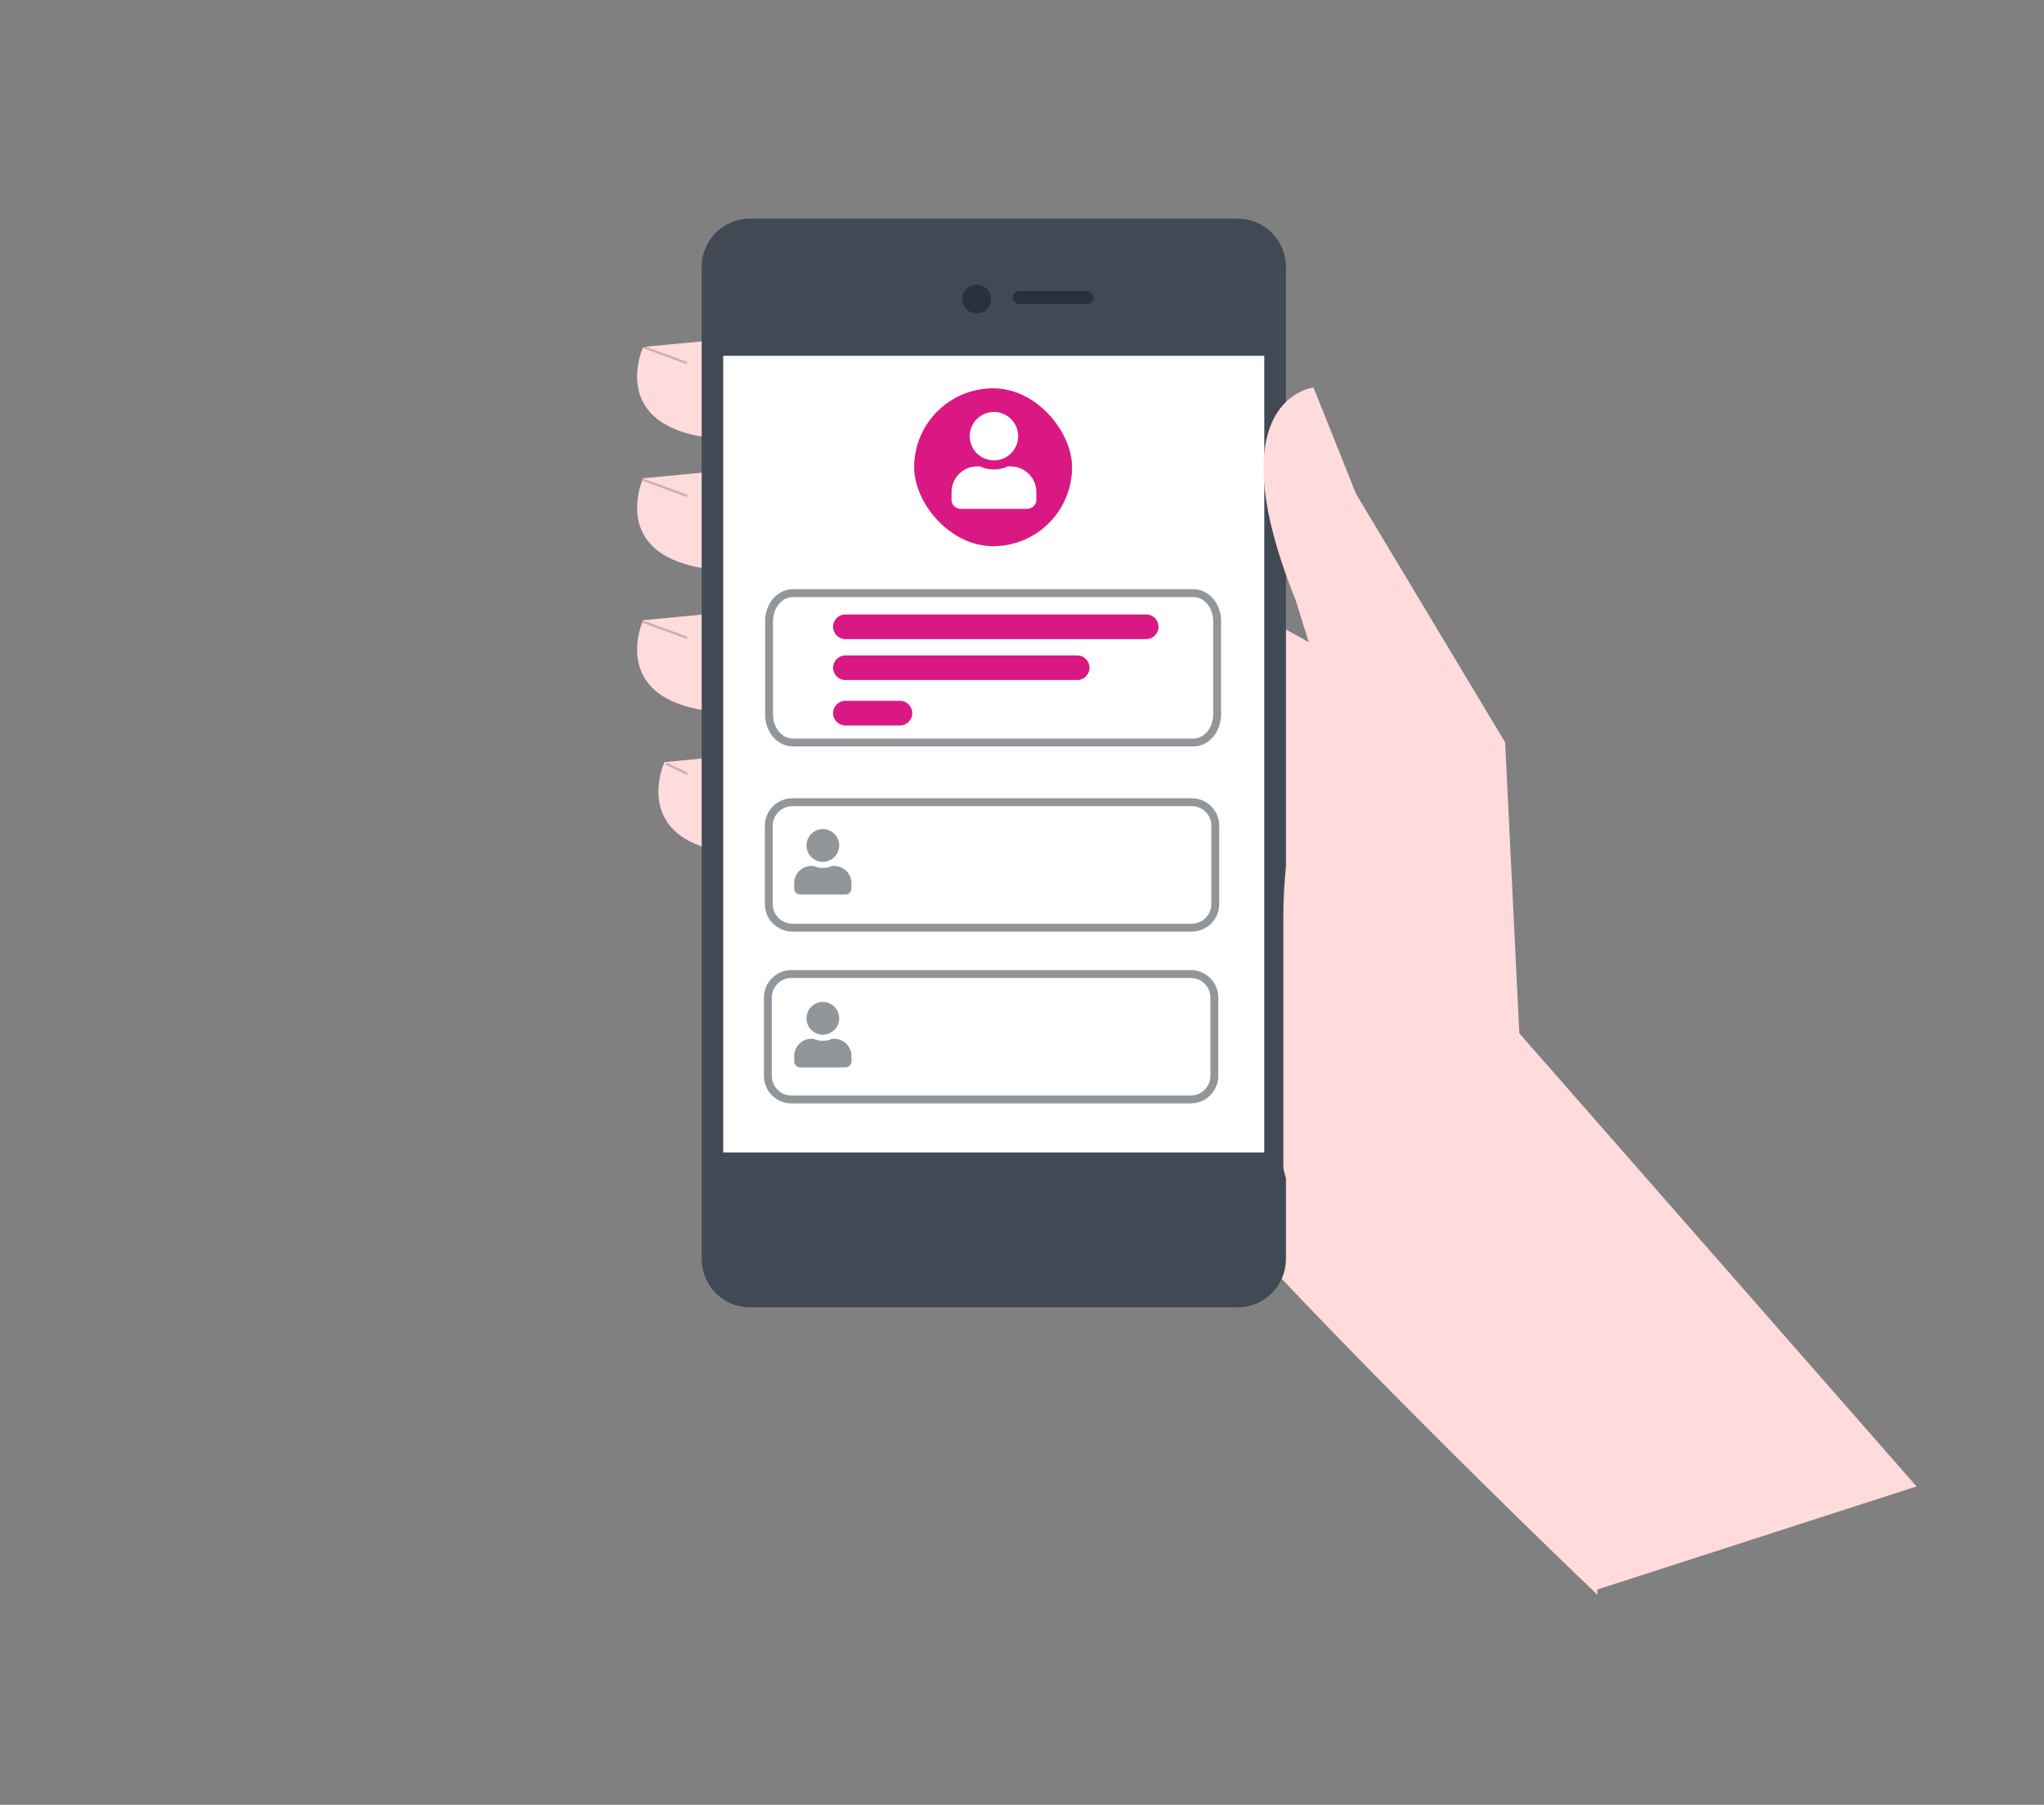 <svg xmlns="http://www.w3.org/2000/svg" width="385" height="340" viewBox="0 0 385 340" fill="none"><rect x="0" y="0" width="385" height="340" fill="#808080" stroke="none"/><path d="M298.749 259.049L300.905 300.452C300.905 300.452 209.691 213.637 198.327 188.236C186.964 162.834 208.354 100 208.354 100L255.814 126.07L298.749 259.049Z" fill="#FFDBDB"></path><path d="M135.172 64.023L121.135 65.36C121.135 65.36 113.782 81.403 136.509 82.74L135.172 64.023Z" fill="#FFDBDB"></path><path d="M135.172 88.758L121.135 90.095C121.135 90.095 113.782 106.138 136.509 107.474L135.172 88.758Z" fill="#FFDBDB"></path><path d="M135.172 115.492L121.135 116.829C121.135 116.829 113.782 132.872 136.509 134.209L135.172 115.492Z" fill="#FFDBDB"></path><path d="M139.183 142.23L125.146 143.567C125.146 143.567 117.793 159.61 140.52 160.947L139.183 142.23Z" fill="#FFDBDB"></path><path opacity="0.2" d="M121.21 65.158L121.061 65.562L129.329 68.608L129.478 68.203L121.21 65.158Z" fill="black"></path><path opacity="0.2" d="M121.21 90.173L121.061 90.578L129.329 93.624L129.478 93.219L121.21 90.173Z" fill="black"></path><path opacity="0.2" d="M121.21 116.912L121.061 117.316L129.329 120.362L129.478 119.957L121.21 116.912Z" fill="black"></path><path opacity="0.2" d="M125.541 143.658L125.354 144.047L129.38 145.979L129.566 145.59L125.541 143.658Z" fill="black"></path><path d="M240.976 237.206V237.196V50.3C240.976 45.926 237.428 42.414 233.089 42.414H141.296C136.926 42.414 133.41 45.929 133.41 50.3V237.196C133.41 241.541 136.929 245.053 141.296 245.053H233.089C237.433 245.053 240.941 241.538 240.976 237.206Z" fill="#414954" stroke="#414954" stroke-width="2.477" stroke-miterlimit="10" stroke-linecap="round" stroke-linejoin="round"></path><path d="M239.301 65.859H135.054V218.267H239.301V65.859Z" fill="white" stroke="#414954" stroke-width="2.332" stroke-miterlimit="10"></path><path d="M204.726 57.267H191.982C191.314 57.267 190.763 56.715 190.763 56.047C190.763 55.38 191.314 54.828 191.982 54.828H204.726C205.394 54.828 205.945 55.38 205.945 56.047C205.945 56.715 205.423 57.267 204.726 57.267Z" fill="#26303E"></path><path d="M183.969 59.04C182.46 59.04 181.27 57.821 181.27 56.34C181.27 54.831 182.489 53.641 183.969 53.641C185.479 53.641 186.669 54.86 186.669 56.34C186.698 57.821 185.479 59.04 183.969 59.04Z" fill="#26303E"></path><path d="M134.647 65.57H239.707" stroke="#414954" stroke-width="2.332" stroke-miterlimit="10" stroke-linecap="round" stroke-linejoin="round"></path><path d="M135.751 218.59H239.708" stroke="#414954" stroke-width="2.332" stroke-miterlimit="10" stroke-linecap="round" stroke-linejoin="round"></path><path d="M224.799 139.866H149.318C146.87 139.866 144.86 137.516 144.86 134.579V117.022C144.86 114.119 146.841 111.734 149.318 111.734H224.799C227.246 111.734 229.257 114.084 229.257 117.022V134.579C229.257 137.482 227.276 139.866 224.799 139.866Z" fill="white" stroke="#91969A" stroke-width="1.486" stroke-miterlimit="10" stroke-linecap="round" stroke-linejoin="round"></path><path d="M215.895 115.754H159.239C157.956 115.754 156.917 116.793 156.917 118.076C156.917 119.358 157.956 120.397 159.239 120.397H215.895C217.177 120.397 218.216 119.358 218.216 118.076C218.216 116.793 217.177 115.754 215.895 115.754Z" fill="#DA1884"></path><path d="M202.892 123.469H159.24C157.957 123.469 156.918 124.508 156.918 125.79C156.918 127.073 157.957 128.112 159.24 128.112H202.892C204.174 128.112 205.213 127.073 205.213 125.79C205.213 124.508 204.174 123.469 202.892 123.469Z" fill="#DA1884"></path><path d="M169.51 132.023H159.239C157.956 132.023 156.917 133.063 156.917 134.345C156.917 135.627 157.956 136.667 159.239 136.667H169.51C170.792 136.667 171.831 135.627 171.831 134.345C171.831 133.063 170.792 132.023 169.51 132.023Z" fill="#DA1884"></path><path d="M224.467 174.752H149.25C146.812 174.752 144.809 172.778 144.809 170.31V155.563C144.809 153.124 146.783 151.121 149.25 151.121H224.467C226.906 151.121 228.909 153.095 228.909 155.563V170.31C228.909 172.749 226.935 174.752 224.467 174.752Z" fill="white" stroke="#91969A" stroke-width="1.486" stroke-miterlimit="10" stroke-linecap="round" stroke-linejoin="round"></path><path d="M224.291 207.119H149.074C146.636 207.119 144.633 205.145 144.633 202.677V187.93C144.633 185.491 146.607 183.488 149.074 183.488H224.291C226.73 183.488 228.733 185.462 228.733 187.93V202.677C228.733 205.116 226.73 207.119 224.291 207.119Z" fill="white" stroke="#91969A" stroke-width="1.486" stroke-miterlimit="10" stroke-linecap="round" stroke-linejoin="round"></path><rect x="172.189" y="73.152" width="29.74" height="29.74" rx="14.87" fill="#DA1884"></rect><path d="M187.217 86.73C189.713 86.73 191.78 84.698 191.78 82.167C191.78 79.672 189.713 77.604 187.217 77.604C184.686 77.604 182.655 79.672 182.655 82.167C182.655 84.698 184.686 86.73 187.217 86.73ZM190.39 87.871H189.784C189 88.263 188.144 88.441 187.217 88.441C186.291 88.441 185.399 88.263 184.615 87.871H184.009C181.371 87.871 179.232 90.045 179.232 92.683V94.145C179.232 95.107 179.981 95.856 180.944 95.856H193.491C194.418 95.856 195.203 95.107 195.203 94.145V92.683C195.203 90.045 193.028 87.871 190.39 87.871Z" fill="white"></path><path d="M154.989 162.352C156.675 162.352 158.072 160.979 158.072 159.269C158.072 157.583 156.675 156.186 154.989 156.186C153.279 156.186 151.906 157.583 151.906 159.269C151.906 160.979 153.279 162.352 154.989 162.352ZM157.133 163.123H156.723C156.193 163.388 155.615 163.508 154.989 163.508C154.363 163.508 153.761 163.388 153.231 163.123H152.821C151.039 163.123 149.594 164.592 149.594 166.374V167.362C149.594 168.012 150.1 168.518 150.75 168.518H159.228C159.854 168.518 160.384 168.012 160.384 167.362V166.374C160.384 164.592 158.915 163.123 157.133 163.123Z" fill="#91969A"></path><path d="M154.988 194.915C156.674 194.915 158.071 193.542 158.071 191.831C158.071 190.145 156.674 188.748 154.988 188.748C153.278 188.748 151.905 190.145 151.905 191.831C151.905 193.542 153.278 194.915 154.988 194.915ZM157.132 195.685H156.722C156.192 195.95 155.614 196.071 154.988 196.071C154.362 196.071 153.76 195.95 153.23 195.685H152.82C151.038 195.685 149.593 197.155 149.593 198.937V199.924C149.593 200.575 150.099 201.081 150.749 201.081H159.227C159.853 201.081 160.383 200.575 160.383 199.924V198.937C160.383 197.155 158.914 195.685 157.132 195.685Z" fill="#91969A"></path><path d="M360.994 280.017L286.175 194.658L283.501 139.845L255.426 93.053L247.405 73C247.405 73 228.688 75.005 244.063 113.107L250.413 133.495C244.689 145.824 241.723 159.254 241.723 172.847V219.565C241.723 230.566 294.146 290.487 300.248 299.64L360.994 280.017Z" fill="#FFDBDB"></path></svg>